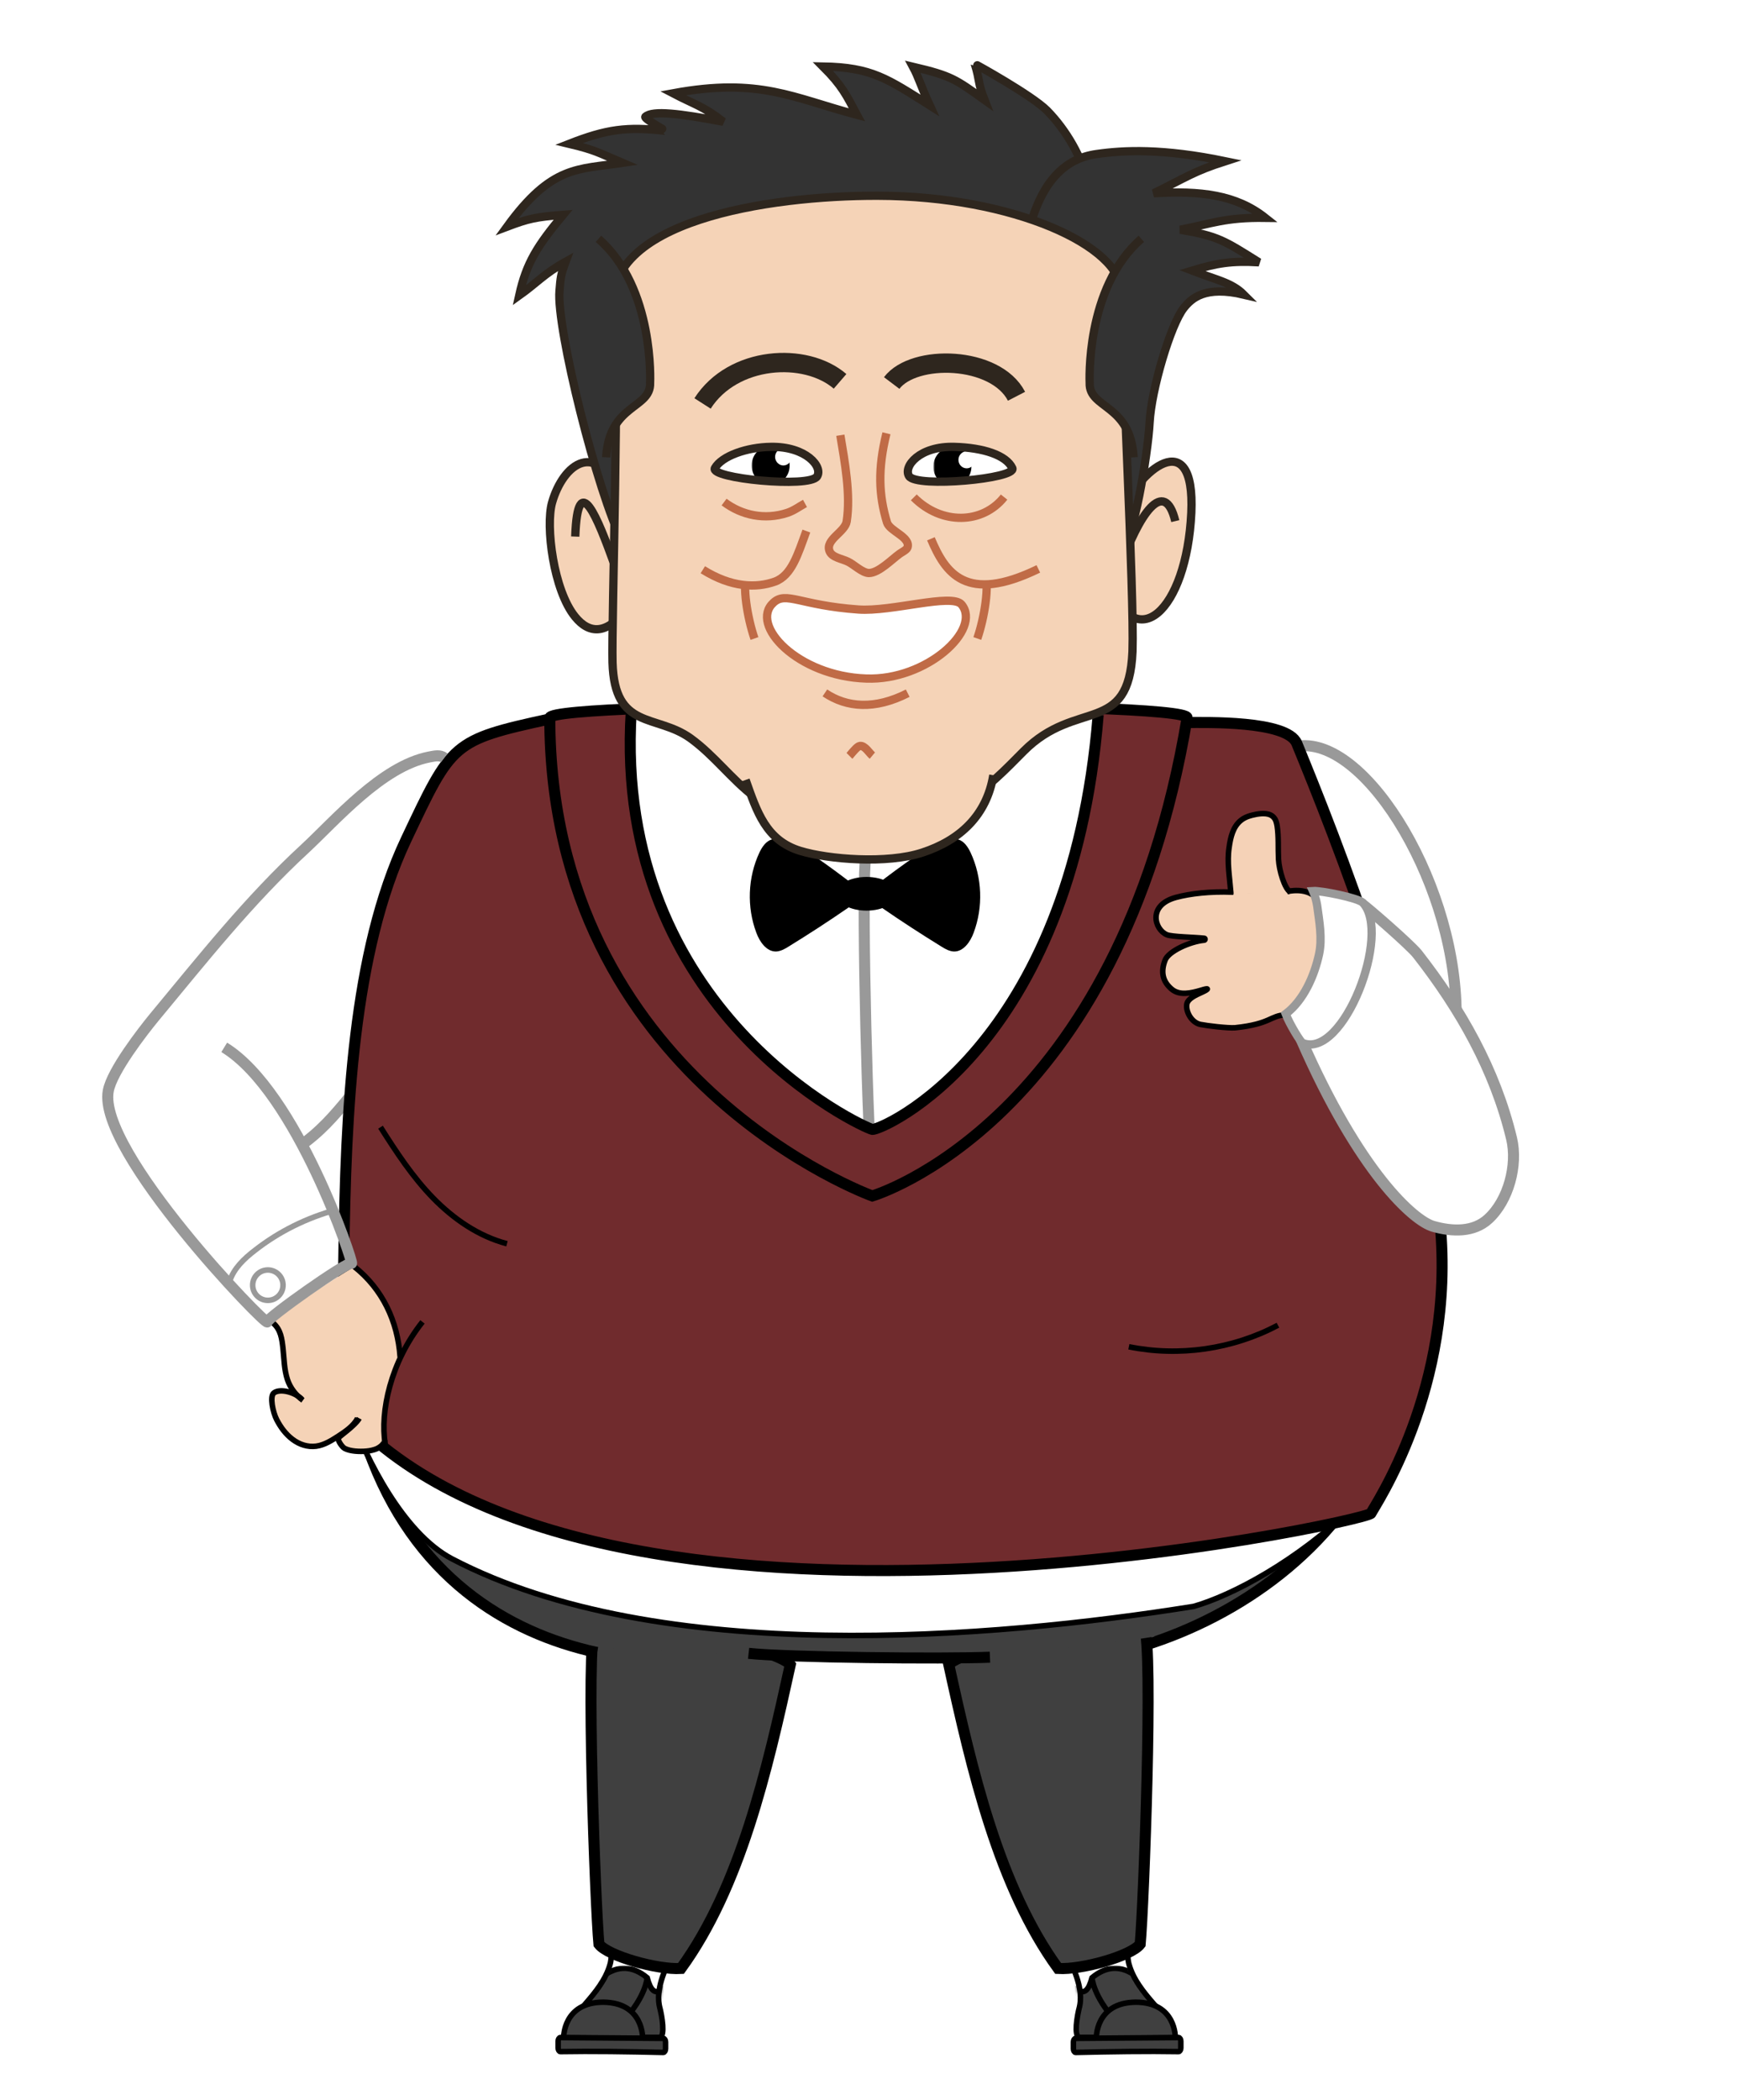 <?xml version="1.0" encoding="utf-8"?>
<!-- Generator: Adobe Illustrator 26.1.0, SVG Export Plug-In . SVG Version: 6.00 Build 0)  -->
<svg version="1.1" id="Layer_1" xmlns="http://www.w3.org/2000/svg" xmlns:xlink="http://www.w3.org/1999/xlink" x="0px" y="0px"
	 viewBox="0 0 629.4 760.3" style="enable-background:new 0 0 629.4 760.3;" xml:space="preserve">
<style type="text/css">
	.st0{display:none;fill:#D2AD39;}
	.st1{fill-rule:evenodd;clip-rule:evenodd;fill:#FFFFFF;}
	.st2{fill:none;}
	.st3{filter:url(#Adobe_OpacityMaskFilter);}
	.st4{mask:url(#mask-10_00000106111964429097754850000006405309731033757318_);}
	.st5{fill:#404040;stroke:#000000;stroke-width:2;stroke-miterlimit:10;}
	.st6{fill:none;stroke:#000000;stroke-width:2;}
	.st7{fill-rule:evenodd;clip-rule:evenodd;fill:#404040;stroke:#000000;stroke-width:2;stroke-miterlimit:10;}
	.st8{fill-rule:evenodd;clip-rule:evenodd;fill:#404040;stroke:#000000;stroke-width:4;stroke-miterlimit:10;}
	.st9{filter:url(#Adobe_OpacityMaskFilter_00000079487039526432262230000013077705798995949975_);}
	.st10{mask:url(#mask-10_00000021117316284073218500000017256420344102962332_);}
	.st11{fill-rule:evenodd;clip-rule:evenodd;fill:#404040;}
	.st12{fill-rule:evenodd;clip-rule:evenodd;fill:none;stroke:#000000;stroke-width:4;}
	.st13{fill-rule:evenodd;clip-rule:evenodd;fill:#FFFFFF;stroke:#000000;stroke-width:2;stroke-miterlimit:10;}
	.st14{fill:#FFFFFF;}
	.st15{fill-rule:evenodd;clip-rule:evenodd;fill:none;stroke:#000000;stroke-width:4;stroke-miterlimit:10;}
	.st16{fill:none;stroke:#999999;stroke-width:4;stroke-miterlimit:10;}
	.st17{fill-rule:evenodd;clip-rule:evenodd;fill:#702B2D;}
	.st18{fill:#F5D3B7;}
	.st19{fill:none;stroke:#000000;stroke-width:2;stroke-miterlimit:10;}
	.st20{fill:none;stroke:#999999;stroke-width:2;stroke-miterlimit:10;}
	.st21{fill:none;stroke:#000000;stroke-width:4;stroke-miterlimit:10;}
	.st22{fill:#FFFFFF;stroke:#999999;stroke-width:4;stroke-miterlimit:10;}
	.st23{fill-rule:evenodd;clip-rule:evenodd;fill:#F5D2B7;}
	.st24{fill-rule:evenodd;clip-rule:evenodd;fill:none;stroke:#000000;stroke-width:2;stroke-miterlimit:10;}
	.st25{fill-rule:evenodd;clip-rule:evenodd;fill:#F5D2B7;stroke:#000000;stroke-width:2;stroke-miterlimit:10;}
	.st26{fill:#FFFFFF;stroke:#999999;stroke-width:3;stroke-miterlimit:10;}
	.st27{fill-rule:evenodd;clip-rule:evenodd;fill:#F5D3B7;stroke:#2E261E;stroke-width:3;}
	.st28{fill:none;stroke:#2E261E;stroke-width:3;}
	.st29{fill-rule:evenodd;clip-rule:evenodd;fill:#333333;stroke:#2E261E;stroke-width:3;}
	.st30{fill:none;stroke:#C06B46;stroke-width:3;}
	.st31{filter:url(#Adobe_OpacityMaskFilter_00000051385358121009670220000008076118870643196805_);}
	.st32{mask:url(#mask-26_00000005246234214121980760000007300907622611472788_);}
	.st33{filter:url(#Adobe_OpacityMaskFilter_00000020385075271555418660000013493249203197445536_);}
	.st34{mask:url(#mask-28_00000157995179797995990980000012597730241912554667_);}
	.st35{fill:none;stroke:#2E261E;stroke-width:7;}
	.st36{fill-rule:evenodd;clip-rule:evenodd;fill:#FFFFFF;stroke:#C06B46;stroke-width:3;}
	.st37{fill-rule:evenodd;clip-rule:evenodd;fill:#F5D3B7;stroke:#C06B46;stroke-width:3;}
</style>
<ellipse class="st0" cx="309.3" cy="743.1" rx="151.3" ry="15.3"/>
<g id="Group_53" transform="translate(20.224, 0)">
	<g id="Group_54" transform="translate(0.322, 0.929)">
		<path id="Path_00000133522727829129562610000010239840025125276810_" class="st1" d="M201.5,703c1.3,14.5-16.3,25.1-17.9,33.8h35
			c1.8-0.7,0.8-7.3-0.2-11.1c-0.5-1.9,0.6-7.5,3.6-18.3"/>
		<g id="ClipView_16">
			<path id="Path_00000016755584295477148400000009763394103699050411_" class="st2" d="M201,707.6c-1.8,12.8-15.9,20.5-17.4,29.1
				h35c1.8-0.7,0.8-7.3-0.2-11.1c-0.5-1.9,0.6-7.5,3.6-18.3"/>
			<g id="Clipped_00000025431995296111522510000001134336119047744701_">
				<g id="Path_00000163771607960562548570000012556690315085558458_">
				</g>
				<defs>
					<filter id="Adobe_OpacityMaskFilter" filterUnits="userSpaceOnUse" x="156.4" y="710.7" width="71.2" height="40.4">
						<feColorMatrix  type="matrix" values="1 0 0 0 0  0 1 0 0 0  0 0 1 0 0  0 0 0 1 0"/>
					</filter>
				</defs>
				
					<mask maskUnits="userSpaceOnUse" x="156.4" y="710.7" width="71.2" height="40.4" id="mask-10_00000106111964429097754850000006405309731033757318_">
					<g class="st3">
						<path id="path-9_00000119105676087287537860000016291265545100124305_" class="st1" d="M201,707.6l21-0.3
							c-3,10.8-4,16.4-3.6,18.3c1,3.7,1.9,10.4,0.2,11.1h-35C185.1,728.1,199.2,720.4,201,707.6z"/>
					</g>
				</mask>
				<g id="Group_55" class="st4">
					<g id="Path_00000005265407728187344270000004460158663473534110_" transform="translate(-3.881, -2.089)">
						<path class="st5" d="M201.8,716.6c5.3-3.9,10.6-3.8,15.9,0.6c2.5,9.3,5.7,3.8,12.6-0.8l-4.1,32.8L163,752L201.8,716.6z"/>
						<path class="st6" d="M217.7,717.2c0,0-0.4,6.8-8.7,15.7"/>
					</g>
				</g>
			</g>
		</g>
		<path id="Path_00000018207110384652286840000008230684279947943085_" class="st6" d="M201,702.8c0.3,1.6-0.3,6.6-0.6,7.4
			c-3.1,11.3-15.4,18.5-16.9,26.5h35c1.8-0.7,0.8-7.3-0.2-11.1c-0.4-1.8-1.2-6.6,2.9-15.3c0.5-1,1.6-2.5,1.9-3.1"/>
	</g>
	<path id="Path_00000144312551349318221080000000660285874663041933_" class="st7" d="M183.9,737.8l28.6,0.3c0,0,0.5-13-14.2-13.2
		C183.6,724.9,183.9,737.8,183.9,737.8z"/>
	<path id="Path_00000173137448144908887400000016459163680019803265_" class="st7" d="M181.9,739c0-0.7,0.4-1.3,0.8-1.3L220,738
		c0.4,0,0.8,0.6,0.8,1.3v2.5c0,0.7-0.4,1.3-0.8,1.3c-12.3-0.3-26.2-0.5-37.3-0.3c-0.4,0-0.8-0.6-0.8-1.3V739z"/>
</g>
<path class="st8" d="M216.9,703.9c3.3,4.3,21.1,9.3,29.7,8.8c21.5-29.6,31.2-71.7,39.6-110c-4.4-5.9-67.4-20.8-70.8-13.5
	C212.1,596.4,215.6,690.2,216.9,703.9z"/>
<g id="Group_53_00000002366000258755745240000000698758251927816107_" transform="translate(20.224, 0)">
	<g id="Group_54_00000124158931487813171420000001618541310736527018_" transform="translate(0.322, 0.929)">
		<path id="Path_00000178166915840325250290000011178595873944412340_" class="st1" d="M387.2,703c-1.3,14.5,16.3,25.1,17.9,33.8
			h-35c-1.8-0.7-0.8-7.3,0.2-11.1c0.5-1.9-0.6-7.5-3.6-18.3"/>
		<g id="ClipView_16_00000141456313477147141370000008440419167725438084_">
			<path id="Path_00000172423313580470248050000015093378380684559519_" class="st2" d="M387.7,707.6c1.8,12.8,15.9,20.5,17.4,29.1
				h-35c-1.8-0.7-0.8-7.3,0.2-11.1c0.5-1.9-0.6-7.5-3.6-18.3"/>
			<g id="Clipped_00000086662735395788247010000000723704422839924399_">
				<g id="Path_00000130622950872222122710000010761554872189789356_">
				</g>
				<defs>
					
						<filter id="Adobe_OpacityMaskFilter_00000058563551839033855590000013600073895970015621_" filterUnits="userSpaceOnUse" x="361.1" y="710.7" width="71.2" height="40.4">
						<feColorMatrix  type="matrix" values="1 0 0 0 0  0 1 0 0 0  0 0 1 0 0  0 0 0 1 0"/>
					</filter>
				</defs>
				
					<mask maskUnits="userSpaceOnUse" x="361.1" y="710.7" width="71.2" height="40.4" id="mask-10_00000021117316284073218500000017256420344102962332_">
					<g style="filter:url(#Adobe_OpacityMaskFilter_00000058563551839033855590000013600073895970015621_);">
						<path id="path-9_00000127011074988783765880000004671880200664342182_" class="st1" d="M387.7,707.6l-21-0.3
							c3,10.8,4,16.4,3.6,18.3c-1,3.7-1.9,10.4-0.2,11.1h35C403.6,728.1,389.5,720.4,387.7,707.6z"/>
					</g>
				</mask>
				<g id="Group_55_00000074404415893724064390000007093822190655620021_" class="st10">
					<g id="Path_00000103235285625269394110000004523033876347485580_" transform="translate(-3.881, -2.089)">
						<path class="st5" d="M394.7,716.6c-5.3-3.9-10.6-3.8-15.9,0.6c-2.5,9.3-5.7,3.8-12.6-0.8l4.1,32.8l63.2,2.8L394.7,716.6z"/>
						<path class="st5" d="M378.8,717.2c0,0,0.4,6.8,8.7,15.7"/>
					</g>
				</g>
			</g>
		</g>
		<path id="Path_00000005260513913620269400000009561321626161228711_" class="st6" d="M387.7,702.8c-0.3,1.6,0.3,6.6,0.6,7.4
			c3.1,11.3,15.4,18.5,16.9,26.5h-35c-1.8-0.7-0.8-7.3,0.2-11.1c0.4-1.8,1.2-6.6-2.9-15.3c-0.5-1-1.6-2.5-1.9-3.1"/>
	</g>
	<path id="Path_00000041285719035898352010000003268407545170046651_" class="st7" d="M405.4,737.8l-28.6,0.3c0,0-0.5-13,14.2-13.2
		C405.8,724.9,405.4,737.8,405.4,737.8z"/>
	<path id="Path_00000155825394981271125420000003938132783423096212_" class="st7" d="M407.4,739c0-0.7-0.4-1.3-0.8-1.3l-37.3,0.3
		c-0.4,0-0.8,0.6-0.8,1.3v2.5c0,0.7,0.4,1.3,0.8,1.3c12.3-0.3,26.2-0.5,37.3-0.3c0.4,0,0.8-0.6,0.8-1.3V739z"/>
</g>
<path class="st8" d="M412.9,703.9c-3.3,4.3-21.1,9.3-29.7,8.8c-21.5-29.6-31.2-71.7-39.6-110c4.4-5.9,67.4-20.8,70.8-13.5
	C417.7,596.4,414.2,690.2,412.9,703.9z"/>
<path id="Path_00000155857964255121363850000004062905555265488521_" class="st11" d="M420.6,592.1c13.4-4,36.1-12.9,56.2-33.4
	c12.1-12.3,18.9-25.6,22.9-34.7c8-18.1-373.6-19.6-366.4,0.7c5.3,15,19.5,40.3,35.2,52.2c16.1,12.3,32.6,17,42.6,19.1
	C280.6,600.3,351.2,603.9,420.6,592.1z"/>
<path id="Path_00000067935220800340038980000009067214170715784337_" class="st12" d="M414.5,595.7c33.9-10.6,68.9-34.6,85.3-71.7
	c8-18.1-373.6-19.6-366.4,0.7c16.3,46.2,50.3,66.5,82.8,73.6"/>
<path id="Path_00000094598218586480491610000005103081097053240223_" class="st13" d="M432.3,581.6c13.9-4,37.2-16.2,58.2-36.5
	c12.6-12.2,14.3-24.2,18.5-33.1c4.1-8.8-53.4-269.5-149.3-269.7c-17.9,0-84,3.3-101.4,3.5C179.5,247,123.9,504.3,127,512.7
	c5.5,14.9,18.8,42.3,36.7,51.7C238.7,603.6,359.9,593.2,432.3,581.6z"/>
<path class="st14" d="M466.7,272.8c-1,2.8-0.1,5.8,0.8,8.6c2,6.6,4.1,13.3,6.1,19.9c1.2,3.9,2.4,7.8,4.4,11.4c1.1,2.1,2.5,4,3.6,6
	c3.1,5.2,4.9,11,6.8,16.8c3.1,9.8,6.2,19.6,9.2,29.4c3.5,11.4,7,22.9,13.3,33.1c1.4,2.2,3.4,4.6,6,4.4c1.4-0.1,2.6-1.1,3.6-2.1
	c5.4-5.5,6.4-13.8,6.6-21.5c0.6-23.6-4.3-47.2-14.2-68.6c-5.1-11-11.7-21.5-20.5-29.9C488.4,276.4,470.2,262.5,466.7,272.8z"/>
<path class="st1" d="M138.5,282c-35.6,26.2-62.1,60.1-89.5,94.8c-5.3,6.7-10.8,14.2-10.8,22.7c0,4.6,7.3,15.6,11.6,22.1
	c13.9,21.1,36,49.1,46.7,55.4c9.5-6.6,19.1-13.1,28.6-19.7c1-0.7,2-1.4,2.4-2.6c0.4-1.2-0.1-2.5-0.7-3.7
	c-5.5-12.4-11.4-25.6-17.1-37.9c17.1-12.7,29.3-30.5,37.4-50.2c8.1-19.7,10.4-41.3,18.9-60.7c3.2-7.2,4-15.4,0.5-22.8
	C161.3,268.5,145.3,277,138.5,282z"/>
<path id="Path_00000124872731895783455160000018246629238297941694_" class="st15" d="M271.1,598.6c13.7,1.5,70.7,2.1,87.4,1.4"/>
<path class="st16" d="M108.2,415.2c7.6-5.2,12.8-11.2,18.2-17.8"/>
<path class="st16" d="M470.4,270.1c24.9-3.1,57.9,52,56.9,99.1"/>
<path class="st16" d="M313.3,312c-1.2,17.9,1,102.2,2.6,115.4"/>
<path class="st17" d="M397.7,255.2c0,0,30.3,3.7,34.4,6.4c0,0,30.8,3.2,33.5,3.9c4.4,1.2,21.4,48.3,33.2,86.3
	c5.4,17.4,22.2,83.6,23.4,97c4,48-24.3,98.7-25.8,99.1c-56,14.3-304.2,52.4-368.2-38c-1.2-1.7-3.2-33.2-3.9-46.2
	c-4.9-89.8,23-185.2,43.2-194.2c22-9.8,60.9-14.4,60.9-14.4c-5.4,114.5,87.4,153.7,87.4,153.7S388.7,383.8,397.7,255.2z"/>
<path class="st15" d="M429.9,261.6c6.6,0,36.2-0.8,39.7,7.5c13.6,33,46.3,115.9,51.9,173.6c5.8,59.9-24.2,103.2-25,105.2
	c-1.3,3-280.2,63.3-371.4-36.8c-2.3-2.5-1-24.6-0.6-55.7c0.7-53.6,3.3-110.7,22.6-151.5c16.6-35.1,16.6-35.9,52-43.6"/>
<g>
	<path class="st18" d="M128.5,458.6c-0.2-0.1-20,11.9-29.6,20.4c3.7,2.7,4,7.8,4.3,12.4c0.3,4.6,0.8,9.7,4.3,12.7
		c-1.6-0.6-3.3-1.2-5-1.1c-1.7,0.1-3.5,1-4.1,2.6c-0.3,1-0.2,2,0,3c1,5.2,3.8,10.2,8.3,12.9c4.5,2.7,10.9,2.6,14.7-1
		c0.9,2.5,3.4,4.1,6,4.6c2.6,0.5,5.3,0.1,7.9-0.3c1.2-0.2,2.6-0.5,3.3-1.5c0.4-0.6,0.4-1.3,0.4-2.1c0.1-3.6-0.1-7.3,0.1-10.9
		c0.4-5.5,1.8-11,4.3-16c0.4-0.8,0.8-1.5,1-2.4c0.2-0.9,0.1-1.9-0.1-2.8c-1-6.4-2.9-12.7-6-18.4c-1.5-2.8-3.4-5.5-5.5-7.9
		C131.7,461.3,130.6,459.2,128.5,458.6z"/>
	<path class="st19" d="M128.3,458.6c10.2,8.1,15.7,19.7,16.6,32.7"/>
	<path class="st19" d="M130.1,513.5c-1.5,2.7-7.5,6.7-7.6,7.2c-0.2,0.9,1.4,3.2,2.3,3.7c2.1,1.1,5.5,1.2,7.8,1
		c1.3-0.1,2.7-0.4,3.9-0.9c1.2-0.6,2.3-1.5,2.8-2.7c0.1-0.1,0-0.4-0.2-0.3"/>
	<path class="st19" d="M98.9,479c2.8,2.4,3.2,5.7,3.6,9.4c0.4,3.7,0.4,7.5,1.6,11.1c1,3,3,5.6,5.6,7.5"/>
	<path class="st19" d="M109.3,506.6c-2.4-2.5-7.8-4-10.1-2.3c-1.6,1.2-0.4,7,1,9.7c1.4,2.7,3.2,5.2,5.7,7.1s5.5,2.9,8.6,2.5
		c3-0.4,5.6-2.1,8.1-3.7c2.6-1.7,5.4-3.6,6.9-6.4"/>
</g>
<path class="st16" d="M160.9,274.4c-1.6-1.2-3.4-0.7-5.6-0.3c-17.1,3.4-33.9,23-44.8,33.1c-20.4,18.8-37.1,40-54.7,61.2
	c-4.1,5-15.3,19.4-16.6,26.6c-4,21.9,57.4,85.4,57.6,83.6c0.2-1.6,28.7-21.8,30.5-21.2c0.9,0.3-19.8-62.1-46.1-78.2"/>
<path class="st6" d="M137.8,408.1c5.7,9,11.6,18,19,25.6s16.5,13.9,26.8,16.6"/>
<path class="st6" d="M462.8,479.8c-16.4,8.7-35.8,11.5-54,7.8"/>
<path class="st20" d="M83.2,463.8c1.5-4.6,5.2-8.1,9.1-11.1c8.7-6.8,18.8-11.8,29.5-14.7"/>
<path class="st19" d="M153,478.6c-11.6,14.6-15.4,32.6-13.5,44.2"/>
<path class="st21" d="M228.6,257.5c-6.9,109.1,84.1,150.8,87.3,151.4c3,0.5,72.1-29,81.8-150.1"/>
<path class="st21" d="M199.1,259.9c0.1,131,116.8,173.1,116.8,173.1s89.6-26.4,114-173.1C430.9,253.6,199.1,253.7,199.1,259.9z"/>
<path class="st22" d="M471.2,376.3C492.3,424.6,512,442,519,444c7,2,14.7,2.2,20-2.7c7.3-6.7,10.7-19.5,8.4-29.1
	c-6-24.9-18.4-46.7-34.1-66.8c-2.7-3.4-18.4-17-20.2-18.2"/>
<circle class="st20" cx="97" cy="465.3" r="5.5"/>
<g>
	<path class="st23" d="M449.2,323.4c-8.8-0.6-17.4-0.1-23.4,1.5c-10.4,2.8-7.8,11.6-3.4,13.5c1.7,0.8,10,0.9,13.6,1.3
		c0.4,0,0.4,0.7,0,0.7c-5.2,0.5-13,4-14.2,7.3c-1.6,4.2-0.9,7.7,2.5,10.5c2.8,2.3,6.9,1.4,10.6,0.3c2.8-0.9,3-0.5,0.4,0.7
		c-2.7,1.2-5.2,2.4-5.6,4.3c-0.5,2.6,1.6,6.7,4.9,7.4c2.5,0.5,10,1.4,12.6,1.2c13.1-1.4,16.2-5.8,22-5.4c2,0.2,7.5,2.6,9.1,1.3
		c1.7-1.5,3.7-6.4,4.3-8.6c1.2-4.4,1-9.2,1.6-13.7c0.7-6.1-0.9-12.3-4.1-17.8c-2.8-4.8-5.7-6.6-13.2-5.1"/>
	<path class="st24" d="M446.6,323l-0.5,0c-7.7-0.3-15,0.5-20.2,1.9c-10.4,2.8-7.8,11.6-3.4,13.5c1.7,0.8,10,0.9,13.6,1.3
		c0.4,0,0.4,0.7,0,0.7c-5.2,0.5-13,4-14.2,7.3c-1.6,4.2-0.9,7.7,2.5,10.5c2.8,2.3,6.9,1.4,10.6,0.3c2.8-0.9,3-0.5,0.4,0.7
		c-2.7,1.2-5.2,2.4-5.6,4.3c-0.5,2.6,1.6,6.7,4.9,7.4c2.5,0.5,10,1.4,12.6,1.2c13.1-1.4,12.5-4.4,18.4-4.7
		c6.1-0.3,19.8-31.5,10.3-42.8c-1.5-1.7-5.3-2.8-9.9-1.8"/>
	<path class="st25" d="M467.3,323c-2.1-1.2-4.1-7.9-4.3-11.9s0.1-8.1-0.5-12.1c-0.2-1-0.4-2.1-1.1-2.9c-1.4-1.8-4.1-1.7-6.4-1.3
		c-2,0.4-4,0.9-5.6,2.2c-2.9,2.3-3.8,6.2-4.3,9.9c-0.8,5.3,0.2,10.6,0.6,15.9c0,0.4,0.1,0.5,0,0.9"/>
</g>
<path class="st26" d="M477.7,345.4c-1.7,7.9-5.6,16.8-12.1,21.7c1.4,3.7,5.4,10.2,6.1,10.5c14.8,6.1,32.4-39.8,21.8-50.8
	c-1.7-1.7-15.2-4.4-18-4.2c0,0,1,2.2,1.5,5.3C477.8,333.8,478.9,339.7,477.7,345.4z"/>
<g>
	<path d="M317.1,320.6c4.7-3.7,9.5-7.2,14.4-10.6c3.8-2.5,7.7-5,12.1-6c1.1-0.2,2.2-0.4,3.3-0.1c2.2,0.6,3.6,2.7,4.6,4.8
		c4.2,9,4.6,19.7,1.1,29c-1.2,3.3-3.7,6.9-7.2,6.8c-1.6-0.1-3.1-0.9-4.5-1.8c-7.3-4.5-14.4-9.1-21.5-14c-1.5-1.1-3.2-2.4-3.4-4.2
		c-0.9,0.2-1.9-0.2-2.5-0.9"/>
	<path d="M309.4,320.6c-4.7-3.7-9.5-7.2-14.4-10.6c-3.8-2.5-7.7-5-12.1-6c-1.1-0.2-2.2-0.4-3.3-0.1c-2.2,0.6-3.6,2.7-4.6,4.8
		c-4.2,9-4.6,19.7-1.1,29c1.2,3.3,3.7,6.9,7.2,6.8c1.6-0.1,3.1-0.9,4.5-1.8c7.3-4.5,14.4-9.1,21.5-14c1.5-1.1,3.2-2.4,3.4-4.2
		c0.9,0.2,1.9-0.2,2.5-0.9"/>
	<ellipse cx="313.8" cy="323.6" rx="10.9" ry="6.1"/>
</g>
<g id="Group_91" transform="translate(17.821, 64.372)">
	<path id="Path_00000124848547201682537590000016847762103711367868_" class="st27" d="M207.7,116.9c-9.2-23.5-21.7-13.1-25.6,0.7
		c-2.4,8.5,0.5,31.8,8.4,41.4c4.9,6,11.7,7.4,20.2-5.1"/>
	<path id="Path_00000037654771650335117460000017202539940458015125_" class="st28" d="M204.5,139.5c-5.7-15.7-13.1-34.9-14-9.6"/>
	<path id="Path_00000057123308427734757660000016392346081020654502_" class="st29" d="M369.8,29.8c15-14,5.5-40-8.5-54.2
		c-5.5-5.5-26.1-16.9-26.1-16.8c1.9,6.1,1,6.6,3.5,13c-10.5-7.5-11.9-8.7-25.9-12c2.2,4.1,2.6,6.4,6.1,14
		c-15.4-9.7-21-13.8-38.7-14.1c7,7,8.5,10.4,12.3,17.5c-23.1-6.1-35.1-13.6-66.6-7.8c7.8,4.1,10.9,4.6,18.2,10.3
		c-15.9-3-25.5-4.2-28.2-1.8c-0.7,0.6,7.4,5.1,7.3,5.1c-14-1.6-21.4-0.6-34.9,4.7c9.7,2.3,11,3.4,19.3,6.9
		C191.4-3,182-4.6,165.8,17.7c7.7-2.9,10.3-3.5,20.3-4.3c-9.3,11.2-13.3,17.4-15.9,29.2c6.2-4.4,9.2-8,16.8-12.2
		c-1.8,4.8-1.8,5.8-2.2,10.5c-1.2,13.4,13.7,73.1,22.9,91.1c3.9,7.6,17.7,2.6,29.6-0.1c10-2.3,22.2-3.3,31.5-7.8
		c10-4.9,19.5-11.4,27.1-19.4c11-11.5,18.4-26.9,29.5-38.5c4.7-4.9,19-10.6,24.7-14.5C354.2,48.8,367.5,34.4,369.8,29.8z"/>
	<path id="Path_00000146478171101789447600000014753479972333935518_" class="st27" d="M388.3,121.3c5.9-14.9,26.8-32.9,25.3,0
		c-1.7,35.7-20.4,52.5-30.2,24.6"/>
	<path id="Path_00000095312349343588059080000017002073208374243726_" class="st28" d="M387.6,141.7c7-20.1,16.3-33.5,20.2-17.4"/>
	<path id="Path_00000005262387310971737960000005940464125630297477_" class="st29" d="M388.5,132.7c3.9,0.5,9.4-32.6,10-44.1
		c0.6-11.8,7.6-35.5,12.4-41.5c2.8-3.5,7.7-8.1,21.7-4.8c-4.4-4.4-9.9-5.3-18.7-8.7c8.9-2.7,14.3-3.6,24.2-3
		c-12.6-7.9-14.8-9.5-28.5-11.8c11.5-2.2,16.2-4.5,30.8-4.3c-10.6-8.4-23.5-9.9-40.4-8.9c12-5.9,14.4-7.9,25.9-11.6
		c-22.7-4.7-36.8-4-46.6-2.6c-23.2,3.2-26.4,32.7-29.2,55.7c-1.7,14.4,1.2,30,3.4,44.2c1.7,11.2,3.4,31.2,15.3,37.3
		C374.7,131.6,382.2,132,388.5,132.7z"/>
	<path id="Path_00000030485659526760285910000007892420818778311040_" class="st27" d="M388.2,41.2c0-16.3-38.6-34.6-88.2-34.7
		c-39.4-0.1-100.6,9.1-95.6,42.6c2.3,15.2-0.8,111.9-0.4,126.4c0.7,24.6,15.8,18.5,28.2,27.4c17.3,12.5,23.9,33.6,63.2,32.6
		c31.8-0.8,44.4-14.7,57.5-27.9c19.1-19.2,38.1-5.4,39.4-36.1C393,151.3,388.1,58.1,388.2,41.2z"/>
	<path id="Path_00000002373580543855676030000008676550873943893142_" class="st30" d="M289.8,209.3c0.4-0.4,0.7-0.9,1.1-1.3
		c0.4-0.4,1.8-2.2,2.7-2.3c1.8-0.2,3.3,2.5,4.5,3.5"/>
	<path id="Path_00000027588100085469402360000010922872761163503497_" class="st30" d="M338.7,143c2,4.3-0.1,16.6-2.6,23.8"/>
	<path id="Path_00000158748935985342266160000013491201009175597474_" class="st30" d="M252.8,143c-2,4.3,0.1,16.6,2.6,23.8"/>
	<path id="Path_00000083773470170551023200000000747745003455125151_" class="st30" d="M280.9,186.5c7.9,5.3,18,6.2,30,0.1"/>
	<g id="Group_92" transform="translate(21.584, 20.324)">
		<path id="Path_00000148659099285508942680000015290581137994320013_" class="st1" d="M306.3,77.1c-12.7-0.4-18.7,7.1-16.5,10.6
			c2.7,4.3,39.1,0.9,37.4-2.9C325,80.1,316.7,77.4,306.3,77.1z"/>
		<g id="ClipView_34">
			<path id="Path_00000170987951953772771180000011289442301456783547_" class="st2" d="M306.3,77.1c-12.7-0.4-18.7,7.1-16.5,10.6
				c2.7,4.3,39.1,0.9,37.4-2.9C325,80.1,316.7,77.4,306.3,77.1z"/>
			<g id="Clipped_00000054235559720384648760000002967428051992078723_">
				<g id="Path_00000183244958928118145540000003041004013533426304_">
				</g>
				<defs>
					
						<filter id="Adobe_OpacityMaskFilter_00000109000467233904005310000003763711610514776972_" filterUnits="userSpaceOnUse" x="298.7" y="77.1" width="15" height="14.2">
						<feColorMatrix  type="matrix" values="1 0 0 0 0  0 1 0 0 0  0 0 1 0 0  0 0 0 1 0"/>
					</filter>
				</defs>
				
					<mask maskUnits="userSpaceOnUse" x="298.7" y="77.1" width="15" height="14.2" id="mask-26_00000005246234214121980760000007300907622611472788_">
					<g style="filter:url(#Adobe_OpacityMaskFilter_00000109000467233904005310000003763711610514776972_);">
						<path id="path-25_00000095329904308372688790000001216271830780032935_" class="st1" d="M289.8,87.7
							c-2.2-3.5,3.8-11,16.5-10.6c10.5,0.3,18.8,2.9,20.9,7.7C328.9,88.7,292.5,92.1,289.8,87.7z"/>
					</g>
				</mask>
				<g id="Group_93" class="st32">
					<g id="Path_00000074438102921729938100000015115223068712230019_" transform="translate(1.384, -0.231)">
						<path d="M311,84.5c0-3.9-3.1-7.1-6.9-7.1c-3.8,0-6.9,3.2-6.9,7.1c0,3.9,3.1,7.1,6.9,7.1C307.9,91.6,311,88.4,311,84.5z"/>
						<path class="st14" d="M306.3,82c0-1.7,1.4-3.1,3-3.1c1.7,0,3,1.4,3,3.1s-1.4,3.1-3,3.1C307.6,85.1,306.3,83.7,306.3,82z"/>
					</g>
				</g>
			</g>
		</g>
		<path id="Path_00000170280967087277830750000011225990154797723069_" class="st28" d="M306.3,77.1c-12.7-0.4-18.7,7.1-16.5,10.6
			c2.7,4.3,39.1,0.9,37.4-2.9C325,80.1,316.7,77.4,306.3,77.1z"/>
	</g>
	<g id="Group_94" transform="translate(11.177, 20.319)">
		<path id="Path_00000013157570789795553360000014184062047055248002_" class="st1" d="M250.2,77.1c12.7-0.2,18.9,7.2,16.7,10.7
			c-2.7,4.3-39.1,0.7-37-3C232.4,80.4,241.5,77.2,250.2,77.1z"/>
		<g id="ClipView_35">
			<path id="Path_00000069385793650414640370000005371194364859967633_" class="st2" d="M250.2,77.1c12.7-0.2,18.9,7.2,16.7,10.7
				c-2.7,4.3-39.1,0.7-37-3C232.4,80.4,241.5,77.2,250.2,77.1z"/>
			<g id="Clipped_00000064341419242875979590000016237032754485249672_">
				<g id="Path_00000144328958536486339770000010725570848452781705_">
				</g>
				<defs>
					
						<filter id="Adobe_OpacityMaskFilter_00000103248253557054526830000001122707603575903637_" filterUnits="userSpaceOnUse" x="243.2" y="76.8" width="14.5" height="14.2">
						<feColorMatrix  type="matrix" values="1 0 0 0 0  0 1 0 0 0  0 0 1 0 0  0 0 0 1 0"/>
					</filter>
				</defs>
				
					<mask maskUnits="userSpaceOnUse" x="243.2" y="76.8" width="14.5" height="14.2" id="mask-28_00000157995179797995990980000012597730241912554667_">
					<g style="filter:url(#Adobe_OpacityMaskFilter_00000103248253557054526830000001122707603575903637_);">
						<path id="path-27_00000031186125217720102680000011159064750526338989_" class="st1" d="M229.9,84.9
							c2.5-4.4,11.7-7.6,20.3-7.7c12.7-0.2,18.9,7.2,16.7,10.7C264.1,92.2,227.8,88.5,229.9,84.9z"/>
					</g>
				</mask>
				<g id="Group_95" class="st34">
					<g id="Path_00000131335563120794250690000013748086235299377030_" transform="translate(1.994, -0.169)">
						<path d="M241.2,84c0-3.9,3.1-7.1,6.9-7.1s6.9,3.2,6.9,7.1c0,3.9-3.1,7.1-6.9,7.1S241.2,87.9,241.2,84z"/>
						<path class="st14" d="M249.7,80.9c0-1.7,1.4-3.1,3-3.1s3,1.4,3,3.1s-1.4,3.1-3,3.1S249.7,82.6,249.7,80.9z"/>
					</g>
				</g>
			</g>
		</g>
		<path id="Path_00000057857807658221439560000006064882041876346775_" class="st28" d="M250.2,77.1c12.7-0.2,18.9,7.2,16.7,10.7
			c-2.7,4.3-39.1,0.7-37-3C232.4,80.4,241.5,77.2,250.2,77.1z"/>
	</g>
	<path id="Path_00000017508964136404463930000006970732302330431880_" class="st35" d="M305.1,74.3c8-10.6,37.6-9.9,45.2,4.8"/>
	<path id="Path_00000109724137698779919460000005396246999160073137_" class="st35" d="M236.6,81.7c11-17.2,37.3-18.8,49.8-8"/>
	<path id="Path_00000149357536394168527900000014917275601058252182_" class="st30" d="M244.4,117.4c6.4,4.8,14.7,6.6,22.9,3.9
		c2.4-0.8,4.2-2.2,6.4-3.4"/>
	<path id="Path_00000101081847457440698430000003575269041889351056_" class="st30" d="M313.1,115.7c10.1,10.1,24.9,9.7,32.7-0.1"/>
	<path id="Path_00000005946924001044461100000015495561476549246610_" class="st27" d="M341.9,216.3c-2.4,14.6-12.2,23.6-25.7,28
		c-12.7,4.2-34,2.5-44.2-0.6c-12.4-3.8-15.7-14.1-19.8-25.7"/>
	<path id="Path_00000033356744696982890550000000016782014707318427_" class="st30" d="M286.5,93.2c1.6,9.7,3.8,21.4,2.3,31.2
		c-0.6,3.9-7.9,6.6-6.2,10.8c0.9,2.3,4.5,2.7,6.7,3.8c2.1,1,5.1,4,7.5,4.1c3.6,0,8.4-5,11.2-7c0.7-0.5,2.5-1.4,2.8-2.2
		c1.3-3.8-6.4-5.9-7.4-9.1c-3-9.9-3.4-19.3-0.2-32.3"/>
	<path id="Path_00000103251581699851771140000005175351039736008610_" class="st36" d="M293,156.3c-21.1-1.5-26.1-6.7-30.7-2.5
		c-8.9,8,8.7,26.7,33.6,27.5c21.9,0.8,41.9-17.8,34.5-26.8C326.9,150.3,305,157.2,293,156.3z"/>
	<path id="Path_00000076570935708333084320000001367466175106360479_" class="st37" d="M274.2,127.9c-3.1,8.4-5.3,16.1-11.4,18.3
		c-6.7,2.4-15.7,2.2-26.1-4.3"/>
	<path id="Path_00000081633349232565568860000009446109603295922324_" class="st37" d="M319.3,130.7c5.2,12.3,12.6,23.7,38.9,10.9"
		/>
	<path id="Path_00000018203605963354457270000005448241321437813136_" class="st29" d="M198.9,22.1c20.4,17.7,18.7,52.2,18.7,52.2
		c0.3,9.4-14.8,7.5-15.9,26.9"/>
	<path id="Path_00000045584291909914472940000002833444524262723985_" class="st29" d="M395.5,22.1c-20.4,17.7-18.7,52.2-18.7,52.2
		c-0.3,9.4,14.8,7.5,15.9,26.9"/>
</g>
</svg>
